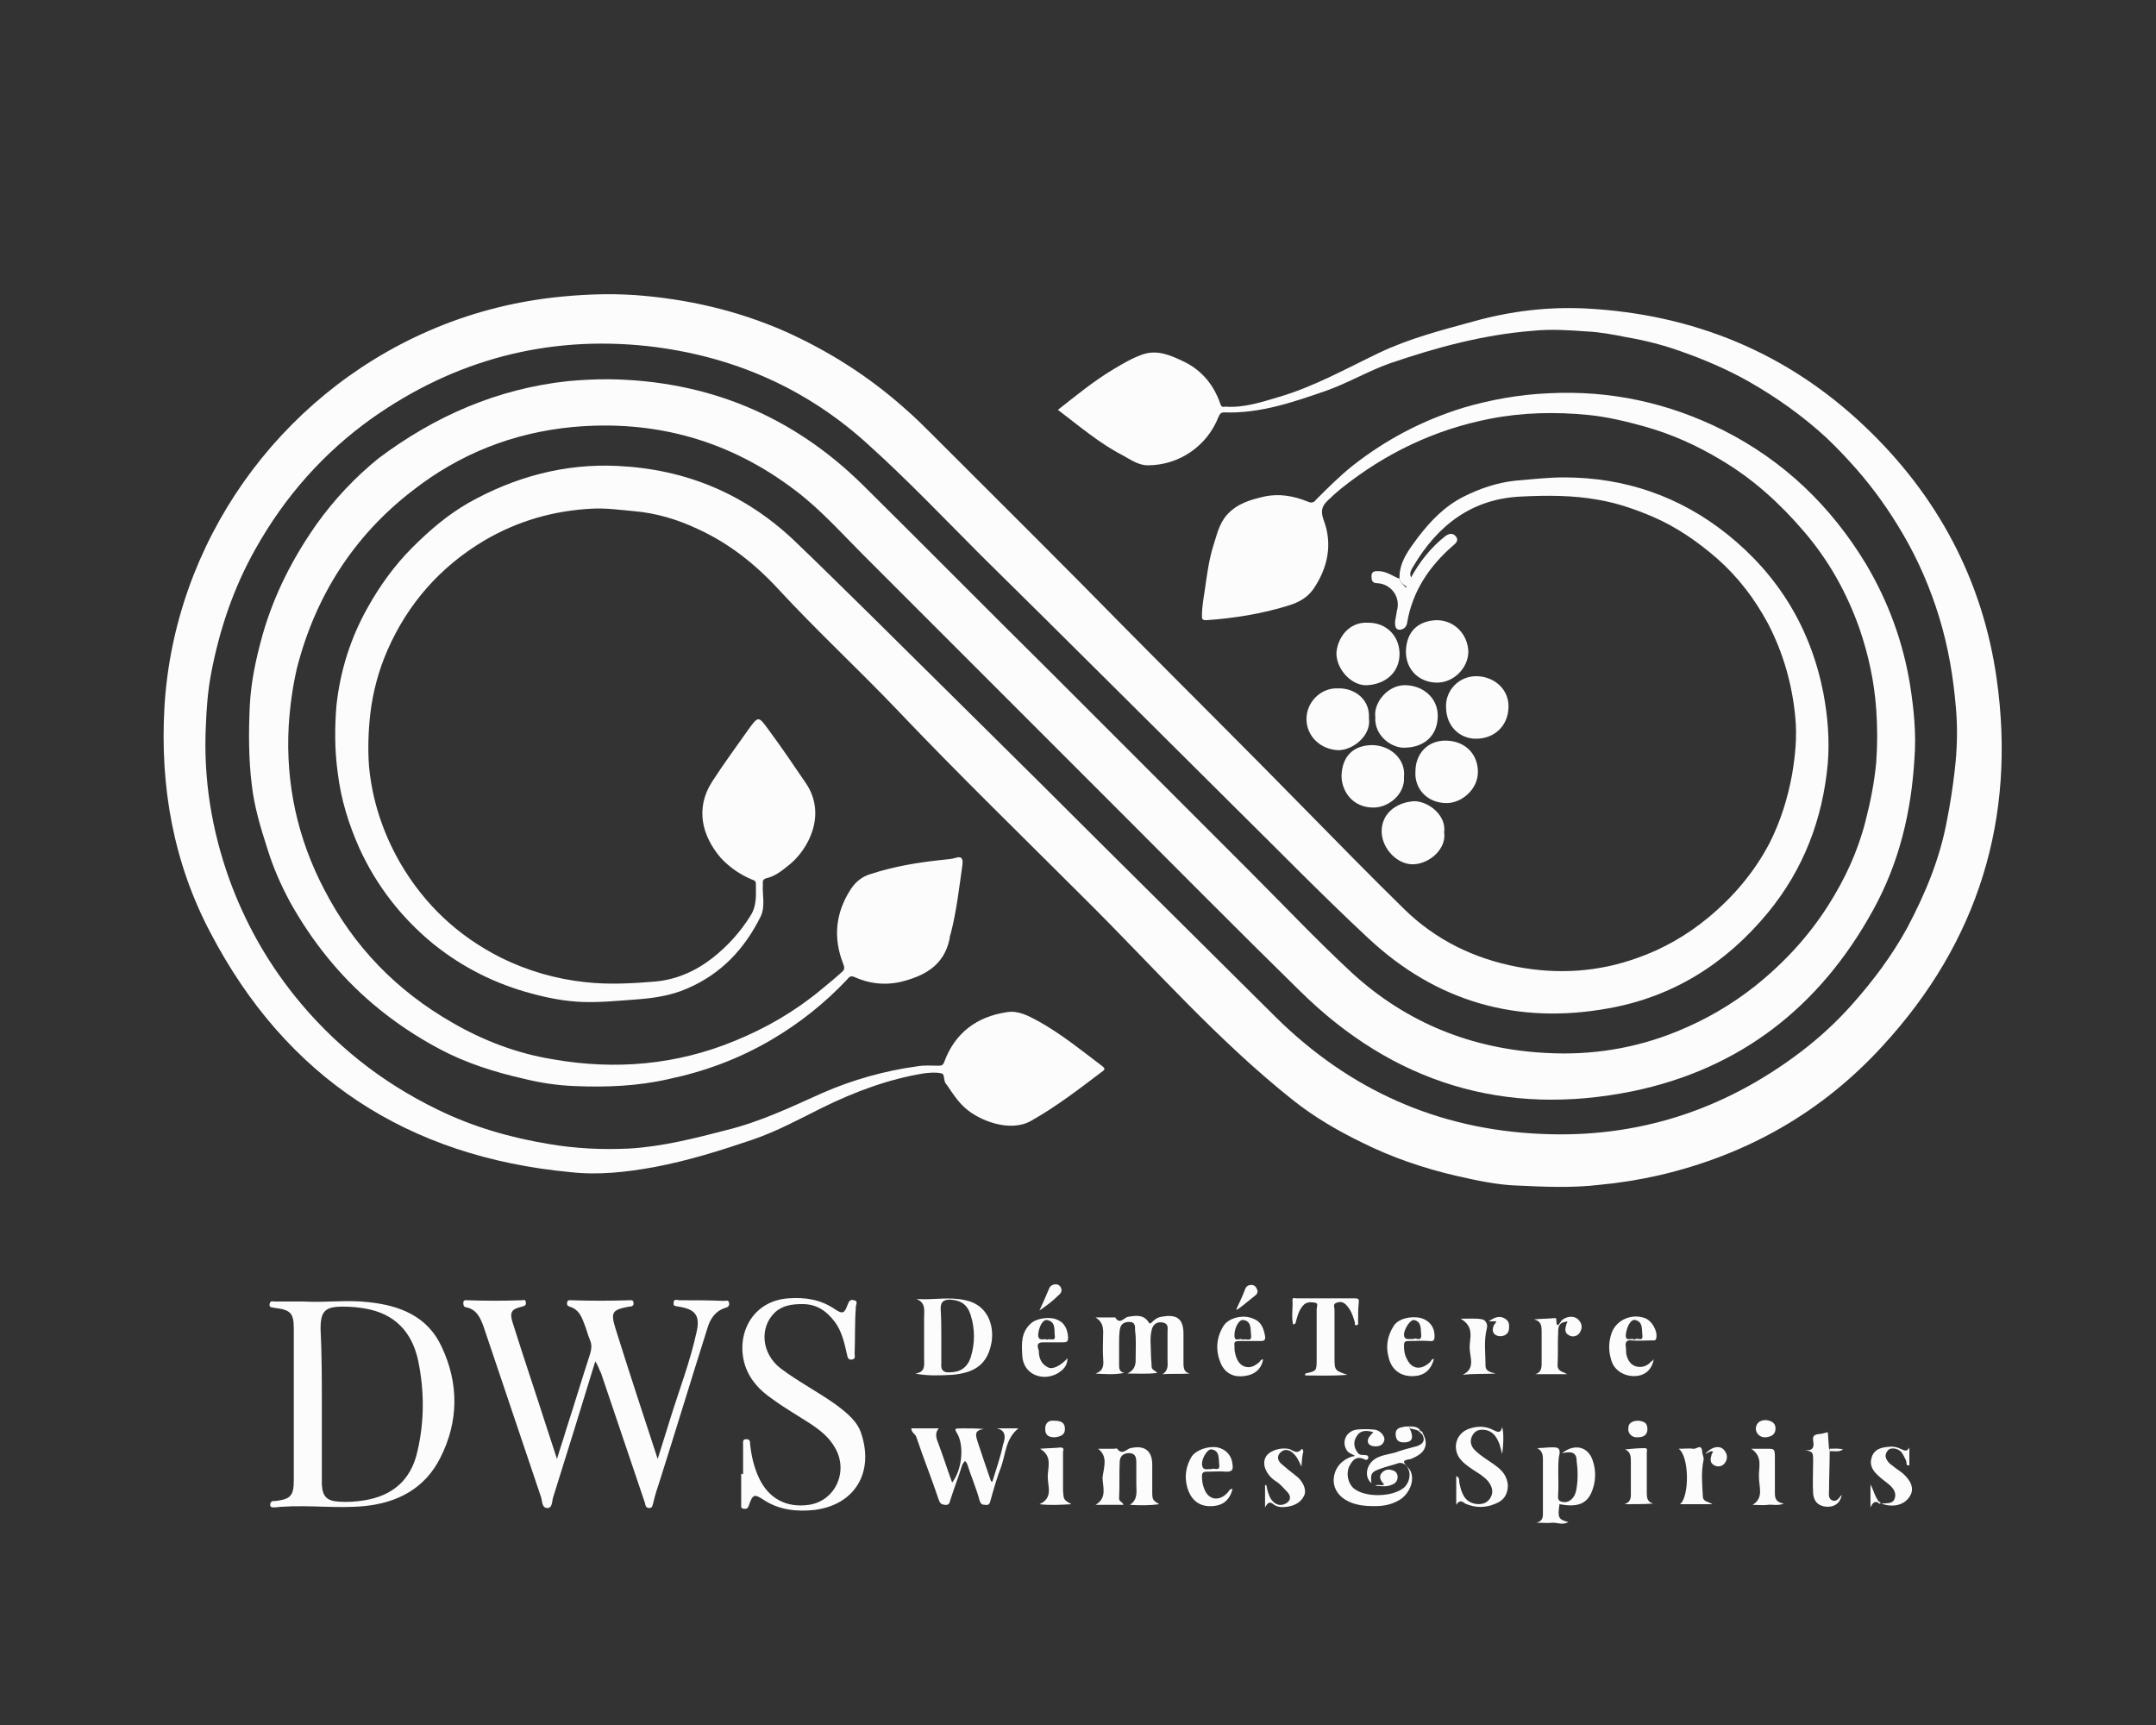 <?xml version="1.0" encoding="utf-8"?>
<!-- Generator: Adobe Illustrator 24.3.0, SVG Export Plug-In . SVG Version: 6.00 Build 0)  -->
<svg version="1.1" id="Layer_1" xmlns="http://www.w3.org/2000/svg" xmlns:xlink="http://www.w3.org/1999/xlink" x="0px" y="0px"
	 viewBox="0 0 338.3 270.7" style="enable-background:new 0 0 338.3 270.7;" xml:space="preserve">
<rect x="0" y="0" width="338.3" height="270.7" fill="#333333" stroke="none"/>
<style type="text/css">
	.st0{fill:#FCFCFC;}
</style>
<g>
	<path class="st0" d="M166,64.3c2.8-2.2,5.6-4.5,8.6-6.3c1.5-0.9,3-1.8,4.7-2.4c2.4-0.8,4.5,0.2,6.6,1.2c2.8,1.4,4.6,3.7,5.6,6.6
		c0.2,0.6,0.5,0.4,0.8,0.4c2.9,0.2,5.6-0.7,8.3-1.5c5.5-1.6,10.5-4.4,15.7-6.9c4.8-2.3,9.9-3.6,15-5c5.8-1.6,11.6-2.3,17.6-2
		c16.8,0.9,31.5,6.9,43.7,18.5c11.4,10.8,18.5,24.1,20.7,39.6c3.1,21.9-2.9,41.3-17.9,57.6c-9.5,10.4-21.3,17.1-35.1,20.3
		c-3.1,0.7-6.2,1.2-9.4,1.5c-4.3,0.5-8.6,0.3-12.9,0.1c-3.1-0.1-6.3-0.8-9.4-1.5c-5.2-1.2-10.2-2.9-15-5.3
		c-3.7-1.8-7.3-3.9-10.6-6.5c-12-9.5-22-21-32.8-31.7c-9.8-9.8-19.8-19.5-29.4-29.6c-6.1-6.4-12.7-12.5-18.7-19
		c-3.7-4-7.8-7.2-12.6-9.4c-3.2-1.5-6.5-2.5-10-2.8c-2.2-0.2-4.3-0.5-6.5-0.4c-6.1,0.3-11.7,1.9-17,5c-6.9,4.1-12,9.9-15.2,17.2
		c-1.4,3.2-2.3,6.6-2.7,10c-0.3,2.7-0.4,5.5-0.2,8.2c0.5,5.4,2.2,10.5,4.9,15.2c3.8,6.5,9,11.4,15.7,14.8c4.2,2.1,8.7,3.4,13.4,3.9
		c3.6,0.4,7.3,0.2,10.9-0.1c3.3-0.3,6.3-1.6,9-3.7c2.4-1.9,4.4-4.1,6-6.7c1-1.6,0.8-3.3,0.8-5c0-0.4-0.3-0.5-0.6-0.6
		c-1.9-0.8-3.5-1.9-4.9-3.4c-3-3.5-4-7.8-1.4-11.9c1.8-2.8,3.8-5.5,5.7-8.2c1.6-2.2,1.6-2.2,3.2,0c2,2.7,3.9,5.5,5.8,8.3
		c3.4,4.9,0.5,10.5-2.7,13c-1,0.8-2.1,1.7-3.5,2c-0.6,0.2-0.5,0.6-0.5,1c-0.1,1.6,0.4,3.3-0.3,4.9c-2.5,5.1-6.2,9.1-11.6,11.4
		c-2.5,1.1-5.2,1.5-7.9,1.7c-2.8,0.2-5.7,0.5-8.5,0.4c-2.7-0.1-5.3-0.6-7.9-1.3c-5.7-1.5-10.9-4.1-15.5-7.8c-5-4.1-8.9-9.1-11.6-15
		c-1.7-3.8-2.9-7.7-3.4-11.8c-0.5-3.6-0.5-7.2-0.2-10.7c0.6-5.4,2.2-10.5,4.9-15.3c1.9-3.4,4.2-6.6,7-9.4c2.7-2.7,5.5-5.1,8.8-7
		c7.3-4.1,15.1-6.2,23.4-5.8c10.6,0.5,19.8,4.3,27.5,11.5c4.1,3.9,8.1,7.9,12.2,11.9c12,11.9,24,23.7,35.9,35.6
		c9.3,9.2,18.5,18.4,27.8,27.6c11.5,11.3,25.3,17.5,41.5,18.2c15.1,0.7,28.7-3.7,40.8-12.9c2.9-2.2,5.6-4.7,8-7.4
		c3.3-3.7,6.3-7.7,8.7-12.1c2.8-5.3,5.1-10.8,6.2-16.8c0.5-2.5,0.9-5.1,1.2-7.7c0.4-3.3,0.5-6.7,0.2-10c-0.4-4.8-1.2-9.5-2.6-14.1
		c-1.4-4.6-3.3-9-5.7-13.1c-2.1-3.6-4.5-7-7.3-10.2c-1.5-1.7-3.1-3.4-4.8-5c-3.7-3.4-7.8-6.3-12.2-8.8c-3.4-1.9-6.9-3.4-10.6-4.7
		c-2.8-1-5.6-1.7-8.5-2.2c-2-0.4-4.1-0.8-6.2-0.9c-2.8-0.2-5.7-0.4-8.5-0.1c-7.7,0.6-15.1,2.6-22.4,5.1c-3.4,1.2-6.6,3.1-10,4.3
		c-5.2,1.8-10.4,3.6-16,3.4c-0.6,0-0.7,0.3-0.9,0.7c-1.8,4.6-6.2,7.6-11.1,7.6c-1.5,0-2.7-0.9-4-1.6C172.6,69.6,169.4,66.9,166,64.3
		z"/>
	<path class="st0" d="M95.5,59.5c15.5,0.2,28.8,5.7,39.8,16.5c10,9.9,19.9,19.9,29.9,29.8c10.3,10.3,20.6,20.6,30.9,30.9
		c5.3,5.3,10.5,10.8,16,15.9c8.6,7.9,18.9,12,30.5,12.6c7.1,0.4,14-0.7,20.6-3.4c4.4-1.8,8.4-4.1,12.2-7.1
		c4.5-3.6,8.4-7.8,11.5-12.7c2.6-4.1,4.6-8.4,5.8-13.1c0.8-3.1,1.4-6.1,1.7-9.3c0.2-2.8,0.2-5.5,0-8.3c-0.3-4.3-1.2-8.5-2.6-12.6
		c-2-5.7-4.9-10.9-8.9-15.5c-3.7-4.3-7.9-8.1-12.8-11c-3.8-2.3-7.8-4.1-12.1-5.3c-2.9-0.8-5.8-1.5-8.8-1.8
		c-5.1-0.5-10.3-0.4-15.4,0.6c-8.7,1.7-16.4,5.4-23.3,10.9c-0.6,0.5-1.2,1-1.7,1.5c-1,0.9-1.8,1.6-1.1,3.5c1.4,3.7,0.7,7.4-1.6,10.8
		c-1,1.4-2.3,2.1-3.9,2.6c-4.2,1.3-8.5,2-12.9,2.3c-0.7,0-0.7-0.2-0.7-0.7c0-1.5,0.3-3,0.5-4.4c0.3-2.1,0.6-4.3,1.2-6.3
		c0.6-1.8,0.9-3.6,2.2-5.1c1.6-1.8,3.7-2.4,5.9-2.9c2.3-0.5,4.6-0.1,6.8,0.8c0.7,0.3,1,0.1,1.4-0.4c1.8-1.8,3.6-3.6,5.6-5.2
		c5.2-4.1,10.9-7.1,17.3-9.1c4.4-1.3,8.9-2.1,13.5-2.3c9.7-0.5,18.8,1.5,27.4,5.8c9.5,4.8,16.9,11.9,22.4,21
		c3.5,5.9,5.8,12.2,6.9,18.9c0.6,3.8,1,7.7,0.7,11.6c-0.5,8.4-2.4,16.4-6.5,23.8c-8.3,15.1-20.8,24.9-37.7,28.4
		c-20.1,4.1-37.6-1.3-52.2-15.7c-9.9-9.7-19.7-19.6-29.5-29.4c-13-13-26.1-26.1-39.1-39.1c-3.4-3.4-6.6-7-10.4-9.9
		c-10.4-8-22.2-11.3-35.2-10.1c-9.3,0.9-17.7,4.2-25.1,10c-9.2,7.1-15.2,16.5-18.1,27.8c-0.7,3-1.1,6-1.3,9.1
		c-0.5,9.1,1.4,17.7,5.6,25.7c4.6,8.9,11.3,15.8,20,20.8c5,2.9,10.3,4.9,15.9,5.8c9.7,1.7,19.3,0.9,28.5-2.9c4.9-2,9.4-4.6,13.5-8
		c1.1-0.9,2.2-1.8,3.3-2.8c0.5-0.4,0.4-0.8,0.2-1.3c-1.6-4.1-1.2-8,1.2-11.7c0.8-1.2,1.8-2,3.2-2.4c3.7-1.2,7.4-1.8,11.2-2.2
		c0.7-0.1,1.4-0.1,2-0.3c1.2-0.4,1.2,0.4,1.1,1.2c-0.5,3.5-0.9,7.1-1.8,10.6c-0.1,0.3-0.2,0.6-0.2,0.9c-0.9,4.3-4.1,5.9-7.9,6.8
		c-2.4,0.5-4.8,0.2-7-0.8c-0.6-0.3-0.9,0-1.2,0.4c-3.5,3.7-7.4,6.8-11.8,9.4c-5.1,3-10.5,5-16.2,6.2c-4.8,1.1-9.7,1.3-14.6,1.1
		c-2.8-0.1-5.5-0.5-8.3-1.2c-4.4-1-8.8-2.4-12.8-4.5c-3.8-2-7.4-4.4-10.7-7.2c-5.3-4.5-9.6-9.9-13-16c-1.4-2.6-2.6-5.3-3.5-8.2
		c-1.1-3.4-2.1-6.7-2.5-10.2c-0.5-4.1-0.5-8.3-0.3-12.5c0.2-3.8,1-7.4,2-11c1.8-6.3,4.7-12,8.5-17.4c2.8-3.9,6-7.3,9.7-10.3
		C68.2,65.3,78,61,89.1,59.8C91.2,59.6,93.3,59.5,95.5,59.5z"/>
	<path class="st0" d="M219.6,90.8c-0.1-2.6,1.5-4.6,2.9-6.5c2-2.6,4.2-4.9,7.2-6.4c2.6-1.3,5.3-2.2,8.2-2.5c2.5-0.2,5-0.5,7.5-0.5
		c9.6,0,18.2,3,25.6,8.9c8,6.4,13.1,14.7,15.1,24.9c0.7,3.7,1,7.4,0.7,11.1c-0.8,8.7-3.8,16.6-9.4,23.4c-6.6,8-14.9,13.2-25,15
		c-14.3,2.6-27-1-37.7-11c-7.3-6.8-14.2-13.9-21.3-20.9c-13.1-13-26.2-26.1-39.4-39.1c-5.8-5.8-11.5-11.8-17.6-17.3
		c-9.8-9-21.5-14.1-34.8-15.6c-15.8-1.7-30.3,2.2-43.2,11.3C50.8,71,44.7,77.9,40.1,86.1c-3.5,6.2-5.7,12.8-7,19.7
		c-0.5,2.7-0.7,5.4-0.8,8.1c-0.4,8.3,0.9,16.3,3.7,24.1c2.4,6.6,5.8,12.7,10.2,18.2c6.1,7.6,13.6,13.6,22.5,17.9
		c5.5,2.7,11.4,4.4,17.5,5.4c4.1,0.7,8.3,0.9,12.5,0.7c5.2-0.3,10.3-1.6,15.3-2.9c5.3-1.3,10.1-3.6,15-5.8c4.8-2.1,9.8-3.5,14.9-4.2
		c1.1-0.2,2.2-0.1,3.4-0.1c0.5,0,0.7-0.1,0.9-0.7c1.7-4.5,5.1-7,9.8-7.7c1.8-0.3,3.4,0.6,4.9,1.4c3.6,2,6.8,4.6,10.1,7.1
		c0.2,0.2,0.5,0.4,0.1,0.7c-3.7,2.8-7.3,5.6-11.4,7.9c-3.3,1.8-8.1-0.1-10.3-2.1c-1.1-1-1.9-2.2-2.7-3.4c-0.1-0.1-0.2-0.3-0.3-0.4
		c-0.4-0.5-0.1-1.5-0.7-1.6c-0.9-0.2-1.8-0.1-2.7,0c-5.6,0.9-10.9,2.9-16,5.4c-3.6,1.8-7.1,3.7-10.9,5c-5,1.7-10.1,3.3-15.4,4.3
		c-4.4,0.8-8.8,1.3-13.2,0.8C64,181.5,44.9,169.1,33,146.3c-5.8-11-7.9-22.9-7.2-35.3c1.5-25.8,17.8-48.8,41.5-59.1
		c6.2-2.7,12.6-4.4,19.3-5.2c4.4-0.5,8.7-0.7,13.1-0.4c8.1,0.6,16,2.4,23.5,5.7c6.9,3.1,13.2,7.1,18.9,12.2c1.5,1.3,2.9,2.7,4.3,4.1
		c10.2,10.2,20.4,20.3,30.5,30.6c9.2,9.3,18.5,18.5,27.7,27.9c5.2,5.3,10.4,10.6,15.7,15.8c5,4.9,11,7.8,17.8,9.1
		c6.4,1.2,12.7,0.8,18.8-1.4c4-1.4,7.7-3.5,11.1-6.3c4-3.3,7.3-7.2,9.7-11.8c1.7-3.4,2.8-6.9,3.5-10.7c0.5-3,0.8-5.9,0.5-9
		c-0.5-5.2-1.9-10.1-4.3-14.7c-2.1-3.9-4.7-7.3-8-10.2c-3-2.6-6.3-4.9-10-6.5c-2.8-1.2-5.7-2.2-8.7-2.7c-3.9-0.7-7.9-0.7-11.9-0.5
		c-7.8,0.3-13.2,4.5-17,10.9c-0.3,0.5-0.8,1.2-0.3,1.9c-0.2,0.4-0.4,0.9-0.7,1.4C220.2,91.7,219.7,91.4,219.6,90.8z"/>
	<path class="st0" d="M93.4,213.6c-2.2,7.2-4.4,14.3-6.6,21.3c-0.2,0.6-0.1,1.7-0.9,1.7c-0.9,0-0.8-1.1-1-1.7c-3-8.9-6-17.8-9-26.7
		c-0.5-1.4-1.1-2.8-2.8-3.1c-0.4-0.1-0.4-0.4-0.4-0.8c0.1-0.4,0.4-0.3,0.7-0.3c2.8,0.1,5.6,0.1,8.4,0c0.3,0,0.7-0.2,0.7,0.3
		c0.1,0.4-0.1,0.6-0.6,0.7c-1.7,0.4-2,0.9-1.4,2.7c1.7,5.4,3.5,10.7,5.2,16c0.5,1.6,1.1,3.3,1.7,5.2c0.5-1.7,1-3.1,1.4-4.5
		c1.3-4,2.5-8,3.8-12c0.2-0.7,0.3-1.4,0-2.1c-0.4-0.9-0.6-1.9-1-2.8c-0.4-1.1-0.9-2.1-2.2-2.5c-0.4-0.1-0.5-0.4-0.4-0.7
		c0.1-0.4,0.4-0.3,0.7-0.3c3,0.1,6,0.1,9,0c0.3,0,0.7-0.1,0.7,0.4c0.1,0.5-0.3,0.6-0.7,0.6c-2.7,0.5-2.9,0.9-2.1,3.5
		c2.1,6.7,4.3,13.4,6.6,20.4c0.7-2.3,1.4-4.4,2-6.4c1.4-4.5,3.1-8.9,4.1-13.5c0.6-2.6-0.2-3.6-2.8-4c-0.4-0.1-0.9,0-0.8-0.6
		c0-0.7,0.6-0.4,0.9-0.4c2.3,0,4.6,0,7,0.1c0.3,0,0.7-0.2,0.8,0.3c0.1,0.5-0.2,0.7-0.6,0.8c-1.6,0.5-2.4,1.8-2.8,3.2
		c-2.5,7.9-4.9,15.8-7.4,23.7c-0.4,1.2-0.8,2.4-1.1,3.7c-0.1,0.3-0.1,0.8-0.6,0.8c-0.6,0-0.6-0.4-0.7-0.8
		c-2.3-6.8-4.6-13.6-6.9-20.4C94,214.9,93.9,214.3,93.4,213.6z"/>
	<path class="st0" d="M47.7,204.2c3.3,0.2,6.7-0.3,10.1,0.1c4.9,0.5,9.3,2.2,11.5,7C72,217,72,223,69.1,228.7
		c-2.4,4.8-6.7,7.1-12,7.6c-4.3,0.4-8.5-0.2-12.8,0.1c-0.4,0-0.9,0.1-1.3,0.1c-0.3,0-0.6,0-0.6-0.4c0-0.3,0.1-0.5,0.4-0.6
		c0.1,0,0.2,0,0.4,0c2.4-0.3,2.9-0.8,2.9-3.3c0-7.9,0-15.8,0-23.7c0-2.5-0.5-3-3-3.3c-0.4-0.1-0.9,0-0.8-0.6
		c0.1-0.6,0.5-0.4,0.8-0.4C44.7,204.2,46.2,204.2,47.7,204.2z M50.5,220.3c0,3.7,0,7.4,0,11c0,0.5,0,1,0,1.6
		c0.1,1.9,0.8,2.6,2.7,2.7c1.3,0.1,2.6,0,3.9-0.2c4.5-0.7,7.4-3.2,8.4-7.7c1.1-4.7,1.1-9.5,0.1-14.3c-1-4.5-3.7-7.3-8.3-8.1
		c-1.1-0.2-2.3-0.3-3.5-0.3c-2.8,0-3.5,0.7-3.5,3.5C50.5,212.5,50.5,216.4,50.5,220.3z"/>
	<path class="st0" d="M116.6,231.3c0-1.6,0-3.1,0-4.7c0-0.4-0.1-0.8,0.5-0.8c0.6,0,0.6,0.4,0.6,0.8c0.2,1.8,0.6,3.6,1.4,5.3
		c1.5,3.2,4.3,4.7,7.8,4.2c4.2-0.6,6.3-5.3,4.1-9c-0.9-1.6-2.3-2.7-3.8-3.7c-2-1.3-4.1-2.5-6-3.9c-1.9-1.3-3.5-2.9-4.3-5.3
		c-1.5-4.8,1.1-10.1,6.8-10.5c2.7-0.2,5.1,0.2,7.3,1.7c1.2,0.8,1.5,0.7,2-0.7c0.2-0.5,0.4-0.9,1-0.7c0.7,0.1,0.3,0.7,0.3,1
		c-0.2,2.5-0.1,4.9-0.2,7.4c0,0.3,0.2,0.8-0.4,0.9c-0.6,0.1-0.7-0.3-0.8-0.8c-0.4-1.8-0.8-3.6-1.9-5.1c-1.3-1.7-2.8-2.8-5.1-2.8
		c-1.6,0-3.1,0.2-4.3,1.3c-2.5,2.4-2.1,6.5,0.9,8.8c2.8,2.1,5.9,3.7,8.7,5.7c1.7,1.3,3.4,2.6,4,4.7c1.9,6-1.1,11-7.4,11.8
		c-2.8,0.3-5.6,0-8-1.6c-1.5-1-1.7-0.8-2.3,0.9c-0.1,0.4-0.4,0.6-0.8,0.5c-0.5,0-0.4-0.4-0.4-0.7c0-1.6,0-3.2,0-4.8
		C116.5,231.3,116.6,231.3,116.6,231.3z"/>
	<path class="st0" d="M156.4,224.1c1.1,0,2.1,0,3.4,0c-2,1.6-2,4-2.7,6c-0.7,1.8-1.2,3.6-1.7,5.4c-0.1,0.5-0.4,0.7-0.8,0.6
		c-0.5,0-0.7-0.1-0.9-0.7c-0.5-1.9-1.3-3.7-1.9-5.6c-0.1-0.3-0.2-0.4-0.4-0.6c-0.1,0.2-0.3,0.4-0.4,0.6c-0.6,1.9-1.3,3.7-1.9,5.6
		c-0.1,0.4-0.2,0.8-0.9,0.7c-0.5-0.1-0.7-0.2-0.9-0.8c-1.1-3.3-2.4-6.5-3.5-9.8c-0.2-0.6-0.8-0.7-0.8-1.4c1.4,0,2.8,0,4.3,0
		c-0.5,0.6-0.5,1.2-0.2,2c0.8,2.1,1.5,4.3,2.3,6.5c1.5-1.9,1.9-5.5,0.9-7.5c-0.6-1-0.6-1,0.7-1c1.1,0,2.2,0,3.4,0.1
		c-1.6,0.2-1.3,1-1,2c0.7,2.1,1.4,4.2,2.1,6.2c0,0,0.1,0,0.2,0.1c0.6-2,1.3-3.9,1.7-5.9C157.7,225.8,158,224.4,156.4,224.1z"/>
	<path class="st0" d="M215.8,112.5c-0.3-2.3,2-5,4.6-5c2.9,0,5.2,2,5.2,4.8c0,3.1-2.1,4.9-5,5C218.5,117.5,215.6,115.5,215.8,112.5z
		"/>
	<path class="st0" d="M220.6,102.2c0.1-3.5,2.3-4.8,4.8-4.9c2.9,0,4.9,2.3,5,4.9c0,2.6-2.3,4.9-4.9,4.9
		C222.8,107.1,220.6,105.2,220.6,102.2z"/>
	<path class="st0" d="M226.9,110.9c-0.1-2.5,2-5,5.1-4.8c2.7,0.2,4.8,2.2,4.7,4.9c-0.1,3-2.3,4.9-5.1,4.9
		C229,115.9,226.9,113.9,226.9,110.9z"/>
	<path class="st0" d="M222.1,121c0-2.6,1.8-4.9,4.9-4.8c3,0.1,4.9,2.2,4.9,4.9c0,2.8-2.6,4.9-4.9,4.9
		C223.9,126,221.9,123.7,222.1,121z"/>
	<path class="st0" d="M226.6,130.6c0.4,2.5-2.2,4.9-4.8,5c-2.5,0.1-4.9-2.4-5-5c-0.1-2.8,2.1-4.7,5.1-4.9
		C224.1,125.7,227,127.9,226.6,130.6z"/>
	<path class="st0" d="M214.7,97.7c2.8,0,4.8,2,4.9,4.7c0.1,2.9-2,4.9-5,5.1c-2.4,0.2-4.9-2.4-4.9-5
		C209.8,100.3,211.5,97.5,214.7,97.7z"/>
	<path class="st0" d="M214.8,112.7c0.4,2.7-2.5,5-4.8,5c-2.8-0.1-5-2.2-5-4.9c0-2.6,2.2-4.9,4.9-4.8
		C212.5,107.9,215,109.7,214.8,112.7z"/>
	<path class="st0" d="M220.3,121.9c0.2,2.6-2.3,4.8-4.8,4.8c-3.3,0-5-2.6-5-5c0.1-2.9,1.7-4.8,4.9-4.8
		C218.3,117,220.6,119.2,220.3,121.9z"/>
	<path class="st0" d="M186.7,215.5c-1.4,0.1-2.8,0-4.3,0.1c1-0.6,0.8-1.5,0.8-2.4c0-1.4,0-2.8,0-4.2c0-0.6,0.2-1.3-0.7-1.5
		c-1-0.2-1.6,0.3-1.8,1.2c-0.3,1.3-0.1,2.5-0.1,3.8c0,0.6,0.1,1.3,0.1,1.9c0,0.5,0.5,0.6,0.9,1c-1.5,0.2-2.9,0.1-4.7,0.1
		c1.4-0.7,1.3-1.7,1.3-2.6c0-1.4,0.1-2.8-0.1-4.2c0-0.5,0.1-1.3-0.9-1.3c-1,0-1.4,0.5-1.5,1.3c-0.1,0.7-0.1,1.4-0.1,2
		c0,1.1,0,2.2,0,3.4c0,0.6,0,1.1,0.8,1.3c-1.5,0.3-3,0.2-4.5,0.1c1.2-0.4,1.3-1.2,1.2-2.3c-0.1-1.4,0-2.8,0-4.2
		c0-0.9-0.2-1.7-1.2-2.3c1,0,2,0,3,0c0,0,0.1,0,0.1,0c0.7,1.2,1.4,0,2-0.1c1.2-0.2,2.4-0.4,3.2,0.8c0.3,0.5,0.4,0.1,0.6,0
		c0.4-0.4,0.8-0.7,1.4-0.8c2.1-0.4,3.5,0,3.5,2.6c0,1.5,0,3,0,4.6C185.7,214.7,185.8,215.3,186.7,215.5z"/>
	<path class="st0" d="M223.2,224.8c0.9,1.5,0.6,2.8-0.8,3.6c-0.3,0.2-0.6,0.3-1,0.5c-0.8,0.2-1.7,0.1-0.5,1.3c1.3,1.3,0.6,3.8-1.1,5
		c-1.2,0.8-2.6,1.1-4,1.1c-1.6,0-3.2-0.1-4.7-1c-1.3-0.8-2-2.1-1.8-3.5c0.2-1.6,1.3-2.8,2.9-3.3c0.1,0,0.2,0,0.2,0
		c0.1,0,0.1-0.1,0.2-0.1c-0.5-0.3-1-0.4-1.3-0.9c-0.8-1.3-0.1-2.9,1.5-3.2c0.9-0.1,1.9-0.1,2.9,0c0.9,0.1,1.7,1.1,1.5,1.7
		c-0.2,0.8-0.9,1-1.7,0.9c-0.8-0.1-1.1-0.7-0.7-1.4c0.2-0.3,0.4-0.5,0.7-0.8c-1.3-0.4-2.1-0.2-2.6,0.6c-0.6,0.9-0.5,1.8,0.2,2.7
		c0.4,0.4,0.7,0.2,1.1,0.3c0.2,0,0.5,0,0.5,0.4c0,0.3-0.3,0.4-0.5,0.3c-1.4-0.7-2,0.1-2.5,1.1c-0.5,1.1-0.2,2.6,0.7,3.4
		c1.8,1.5,6.1,1.4,7.9-0.1c1-0.9,1.2-2.6,0.3-3.5c-0.3-0.3-0.8-0.5-1.3-0.3c-0.9,0.3-1.8,0.5-2.6,0.8c-1.5,0.5-1.7,0.8-1.5,2.3
		c-1.1-0.9-0.9-2.7,0.4-3.7c1-0.7,2.2-0.8,3.3-1.1c1.1-0.4,2.2-0.7,3.4-1c0.9-0.3,1.4-0.8,0.9-1.8
		C223.1,224.9,223.2,224.9,223.2,224.8z"/>
	<path class="st0" d="M143.6,215.5c1.7-0.2,1.4-1.4,1.4-2.5c0-2.1,0-4.2,0-6.3c0-1.1,0.3-2.3-1.2-2.9c2.6,0.2,5.1-0.4,7.7,0.2
		c3.4,0.7,4.5,3.8,4.1,6.5c-0.6,3.6-2.7,4.9-6.2,5.2C147.5,215.8,145.6,215.9,143.6,215.5z M147.7,209.6c0,1.4,0,2.9,0,4.3
		c0,0,0,0.1,0,0.1c-0.1,1,0.4,1.4,1.4,1.3c1.6,0,2.7-0.8,3.2-2.3c0.7-2.2,0.7-4.5,0-6.7c-0.5-1.6-1.5-2.3-3.2-2.4
		c-1,0-1.5,0.3-1.5,1.4C147.7,206.8,147.7,208.2,147.7,209.6z"/>
	<path class="st0" d="M245.1,228c2-1.6,4.1-1,4.8,1.1c0.6,1.7,0.5,3.5-0.2,5.1c-0.8,1.8-2.3,2.3-5,1.8c-0.3,2.1-0.2,2.4,1.4,2.8
		c-0.9,0.5-1.7,0.1-2.4,0.1c-0.8,0.1-1.6,0-2.6,0c1.1-0.3,1-1,1-1.8c0-2.6,0-5.1,0-7.7c0-0.8,0.1-1.7-0.9-2.2c1,0,2-0.2,2.9-0.1
		c0.9,0.1,0.6,1.1,0.5,1.5c-0.2,1.9,0,3.8-0.1,5.7c0,0.5-0.2,1.1,0.5,1.3c0.7,0.2,1.3,0,1.8-0.6c0.4-0.5,0.5-1,0.6-1.6
		c0.2-1.3,0.2-2.7,0-4.1C247.4,228,246.8,227.6,245.1,228z"/>
	<path class="st0" d="M228.5,236.1c0-1.5,0-3,0-4.5c0.6,0.2,0.4,0.7,0.5,1.1c0.3,1.4,0.7,2.8,2.3,3.2c0.9,0.2,1.9,0.1,2.5-0.8
		c0.6-0.9,0.4-1.8-0.3-2.7c-0.6-0.7-1.4-1.2-2.2-1.7c-0.9-0.6-1.8-1.2-2.4-2.1c-1-1.7-0.3-3.7,1.5-4.4c1.4-0.5,2.7-0.5,4,0.2
		c0.6,0.3,1.1,0.5,1.3-0.5c0.3,0.8,0.2,3,0,4.2c-0.2-0.7-0.3-1.1-0.4-1.5c-0.4-1-0.9-1.9-2-2.2c-0.9-0.2-1.7-0.1-2.2,0.7
		c-0.5,0.8-0.4,1.7,0.3,2.4c1.1,1.1,2.5,1.8,3.6,2.7c0.9,0.7,1.5,1.6,1.6,2.8c0,1.4-0.6,2.4-1.9,2.9c-1.6,0.7-3.2,0.7-4.8,0
		C229.4,235.5,229,235.3,228.5,236.1z"/>
	<path class="st0" d="M172.3,227.3c0.8,0,1.7,0,2.5,0c0.2,0,0.4-0.1,0.5,0c0.8,1.1,1.5,0,2.1-0.1c2.2-0.5,3.4,0.4,3.4,2.6
		c0,1.4,0,2.9,0,4.3c0,1.2,0.1,1.3,1.1,1.9c-1.5,0.2-2.9,0.2-4.6,0.1c1.3-0.9,1-2.1,1-3.2c0-1.2,0-2.3,0-3.5c0-0.6-0.1-1.3-0.9-1.4
		c-0.9-0.1-1.6,0.3-1.7,1.2c-0.1,1.9,0,3.9-0.1,5.9c0,0.5,0.5,0.5,0.7,1c-1.4,0-2.8,0-4.4,0c1.9-1.1,1.1-2.9,1.1-4.3
		C173.2,230.2,173.9,228.5,172.3,227.3z"/>
	<path class="st0" d="M202.9,207.8c-0.3-1.3,0-2.6-0.1-3.8c0-0.5,0.3-0.3,0.6-0.3c3.1,0,6.2,0,9.2,0c0.5,0,0.7,0.1,0.6,0.7
		c-0.1,1-0.1,2-0.1,3c0,0.2,0.1,0.4-0.2,0.5c-0.4,0.1-0.3-0.2-0.3-0.4c-0.3-1-0.6-2-1.4-2.8c-0.5-0.5-1-0.5-1.5-0.3
		c-0.6,0.2-0.3,0.7-0.3,1.1c0,2.5,0,5,0,7.4c0,2.1,0,2.1,2,2.8c-2.4,0.2-4.5,0.1-6.6,0.1c0-0.1,0-0.3,0-0.3c1.8-0.4,1.8-0.4,1.8-2.3
		c0-2.6,0-5.2,0-7.8c0-0.4,0.3-0.9-0.2-1c-0.5-0.1-1.1-0.2-1.7,0.2c-0.9,0.8-1.1,1.9-1.4,2.9C203.3,207.6,203.3,207.7,202.9,207.8z"
		/>
	<path class="st0" d="M219.6,90.8c0.1,0.6,0.6,0.9,1,1.4c0.3-0.5,0.5-0.9,0.7-1.4c1.4-2.6,3.2-4.9,5.5-6.7c0.6-0.4,1.1-0.5,1.6,0
		c0.5,0.6,0.2,1-0.4,1.5c-3.7,3.2-6.4,7.2-7.2,12.1c-0.1,0.7-0.6,1.1-1.2,1.1c-0.7,0-0.7-0.7-0.7-1.3c0.1-0.6,0.2-1.2,0.3-1.7
		c0.6-2.1-0.9-4.2-3.1-4.3c-0.8,0-0.9-0.5-0.9-1.1c0-0.7,0.4-0.8,1-0.8C217.6,89.6,218.5,90.4,219.6,90.8z"/>
	<path class="st0" d="M259.5,213.2c-0.3,1.8-1.5,2.7-3.1,2.7c-1.7,0-3.2-1-3.6-2.6c-0.4-1.3-0.4-2.6,0-3.9c0.6-2.2,3.1-3.4,5.3-2.6
		c1.1,0.4,2,2,1.8,3.1c-0.1,0.5-0.4,0.4-0.7,0.4c-1.1,0-2.2,0.1-3.2,0c-0.8-0.1-1,0.3-0.9,1c0.1,0.4,0,0.8,0.1,1.2
		c0.2,0.9,0.7,1.7,1.6,1.9c0.9,0.2,1.7-0.1,2.3-0.8C259.3,213.5,259.4,213.4,259.5,213.2z M256.5,210.2c0.3-0.5,1.4,0.5,1.2-0.8
		c-0.1-0.9,0.1-2-1.1-2.3c-0.7-0.2-1.4,1.1-1.5,2.4C255.1,210.6,256,209.8,256.5,210.2z"/>
	<path class="st0" d="M198.2,213.3c-0.3,1.5-1.3,2.4-3,2.6c-1.6,0.2-2.9-0.4-3.6-1.9c-0.9-2-0.8-4.1,0.4-6c0.7-1.1,2.6-1.7,4.1-1.3
		c1.5,0.4,2.1,1.2,2.4,2.9c0.1,0.6-0.1,0.8-0.7,0.8c-1.1,0-2.2,0-3.4,0c-0.6,0-0.8,0.2-0.7,0.7c0,0.4,0,0.8,0.1,1.2
		c0.2,0.9,0.6,1.8,1.5,2.1c0.9,0.3,1.6-0.1,2.3-0.7C197.7,213.6,197.9,213.2,198.2,213.3z M195,210.2c0.4-0.3,1.5,0.5,1.3-0.8
		c-0.1-0.9,0.1-2.1-1.2-2.3c-0.7-0.1-1.4,1.2-1.4,2.4C193.7,210.7,194.6,209.8,195,210.2z"/>
	<path class="st0" d="M225,213.2c-0.5,1.9-1.7,2.8-3.7,2.7c-1.8-0.1-3-1.2-3.4-2.9c-0.5-1.8-0.2-3.4,0.8-5c0.7-1.1,2.7-1.6,4.3-1.2
		c1.3,0.4,2.1,1.4,2.1,2.8c0,0.6-0.1,0.9-0.8,0.8c-1.1-0.1-2.2,0-3.3,0c-0.5,0-0.7,0.1-0.7,0.7c0,0.8,0.1,1.5,0.5,2.2
		c0.8,1.6,2.3,1.7,3.7,0.3C224.6,213.4,224.7,213.2,225,213.2z M221.8,210.1c0.2-0.4,1.3,0.6,1.2-0.7c-0.1-0.9,0.1-2-1.1-2.3
		c-0.6-0.1-1.5,1.3-1.6,2.2C220.3,210.4,221.1,210,221.8,210.1z"/>
	<path class="st0" d="M193.4,233.6c-0.5,2-1.8,2.8-3.8,2.7c-1.7-0.1-2.8-1.2-3.3-2.9c-0.5-1.8-0.2-3.4,0.7-4.9
		c0.7-1,2.6-1.7,4.1-1.4c1.3,0.3,2.2,1.3,2.3,2.7c0.1,0.7,0,1.1-0.9,1.1c-1.1-0.1-2.2,0-3.2,0c-0.5,0-0.7,0.2-0.7,0.7
		c0,0.7,0.1,1.4,0.4,2.1c0.7,1.7,2.4,1.9,3.7,0.4C192.9,233.8,193,233.6,193.4,233.6z M190.1,230.5c0.4-0.3,1.4,0.5,1.2-0.8
		c-0.1-0.9,0.1-2.1-1.2-2.3c-0.6-0.1-1.5,1.3-1.5,2.3C188.7,230.9,189.5,230.4,190.1,230.5z"/>
	<path class="st0" d="M167.5,213.1c0,1.3-0.8,1.9-1.6,2.4c-2.4,1.3-5.4,0.1-5.5-2.9c-0.1-1.8-0.2-3.6,1.4-5c0.9-0.8,3-1.1,4.2-0.5
		c1.1,0.5,1.5,1.5,1.6,2.7c0,0.7-0.2,0.8-0.8,0.8c-1,0-2.1,0-3.1,0c-0.8,0-1,0.3-0.8,1c0,0.1,0.1,0.2,0.1,0.3c0,1.2,0.4,2.2,1.6,2.7
		C165.3,214.8,166.4,214.3,167.5,213.1z M164.3,210.2c0.4-0.3,1.4,0.4,1.2-0.7c-0.1-0.9,0.2-2.1-1.2-2.4c-0.7-0.1-1.3,1.1-1.4,2.3
		C162.9,210.6,163.9,209.9,164.3,210.2z"/>
	<path class="st0" d="M204.2,230.1c-0.4-0.9-0.7-1.6-1.4-2.2c-0.6-0.5-1.3-0.6-1.9,0c-0.6,0.6-0.4,1.3,0.2,1.8
		c0.7,0.6,1.4,1.2,2.2,1.8c1.1,0.8,1.7,2.1,1.4,3c-0.5,1.2-1.5,1.7-2.7,1.9c-0.8,0.1-1.6,0.1-2.2-0.4c-0.6-0.5-0.9-0.2-1.3,0.5
		c0-1.3,0-2.4,0-3.5c0.1,0,0.2,0,0.2,0c0.1,0.5,0.2,1,0.4,1.5c0.4,1.2,1.4,1.9,2.4,1.5c0.9-0.3,1.2-1.1,0.6-1.8
		c-0.6-0.6-1.1-1.3-1.9-1.8c-1.3-0.8-2.5-2.7-1.4-4.1c0.6-0.7,2-1.2,3.3-1c0.7,0.1,1.3,1,2.1,0.1c0.2-0.2,0.3,0.2,0.3,0.4
		C204.3,228.4,204.3,229.3,204.2,230.1z"/>
	<path class="st0" d="M245.6,207.4c-0.8,0.1-1.1,0.6-1.1,1.4c-0.1,1.8,0,3.6-0.1,5.4c0,1,0.9,1,1.5,1.4c-1.7,0-3.3,0-5,0
		c1.1-0.3,1-1.3,1-2.1c0-1.5,0-3,0-4.5c0-0.9,0-1.7-1.2-2c1.1-0.1,2.2-0.1,3.2-0.2c0.2,0,0.3,0,0.3,0.2c0,1.8,0.6,0.4,0.9,0.1
		c0.9-0.7,2.1-0.7,2.7,0.1c0.5,0.6,0.5,1.3,0,2c-0.4,0.5-1.1,0.6-1.6,0.3c-0.8-0.4-0.6-1.1-0.4-1.8c0-0.1,0.2-0.2,0.1-0.3
		C246,207.3,245.8,207.3,245.6,207.4z"/>
	<path class="st0" d="M295.2,235.9c0.9-0.1,1.8,0.1,2.1-0.8c0.3-0.9-0.2-1.6-0.9-2.2c-0.6-0.5-1.2-0.9-1.7-1.4
		c-0.9-0.8-1.4-1.7-1-2.9c0.4-1.2,1.4-1.5,2.6-1.6c0.6-0.1,1.3,0,1.9,0.3c0.5,0.2,1,0.6,1.4-0.2c0,0.9,0,1.9,0,2.8
		c-0.6,0.1-0.4-0.4-0.5-0.7c-0.2-0.4-0.4-0.9-0.7-1.3c-0.5-0.7-1.8-0.9-2.2-0.3c-0.6,0.7-0.3,1.4,0.3,2c0.6,0.5,1.3,1,2,1.5
		c1.4,1.2,1.9,2.5,1.2,3.6C298.9,236.1,297.1,236.6,295.2,235.9z"/>
	<path class="st0" d="M287.1,227.7c0,2-0.1,4-0.1,6c0,0.6-0.2,1.4,0.5,1.7c0.8,0.3,1.1-0.5,1.5-0.9c-0.2,1.2-1,1.9-2.2,1.9
		c-1.3,0-2.2-0.7-2.3-2.1c-0.1-1.7,0-3.3,0-5c0-1.5,0-1.5-1.3-1.8c1.3,0.2,1.5-0.5,1.3-1.5c-0.1-0.7,0.2-0.9,0.8-1
		c0.5,0,1-0.2,1.5-0.3c0.1,0.9,0.1,1.8,0.2,2.6C287.1,227.4,287.1,227.5,287.1,227.7z"/>
	<path class="st0" d="M254.9,236c0.9-0.3,1-0.9,1-1.6c0-1.7,0-3.4,0-5.1c0-0.7,0-1.5-0.9-1.9c1-0.1,2.1-0.2,3.1-0.2
		c0.5,0,0.3,0.5,0.3,0.7c0,2.1,0,4.1,0,6.2c0,0.8,0,1.5,1,1.8C257.9,236,256.4,236,254.9,236z"/>
	<path class="st0" d="M234.7,215.5c-1.8,0.1-3.5,0-5.2,0.2c2.1-1,1.1-2.8,1.1-4.3c0-1.5,0.8-3.2-1.4-4.5c1.4,0,2.4-0.1,3.4,0.1
		c0.5,0.1,0.9,0.8,0.7,1.4c-0.5,2-0.2,4-0.2,5.9C233.1,215.2,234,215.3,234.7,215.5z"/>
	<path class="st0" d="M263.4,227.3c1,0,1.7-0.1,2.3,0c0.5,0.1,1.3-0.9,1.4,0.5c0,0.4,0.3,0.8,0.2,1.3c-0.4,1.9-0.2,3.8-0.1,5.7
		c0,0.8,0.9,0.8,1.5,1.2c-1.7,0-3.3,0-5.1,0C265.1,234.9,265.1,228.5,263.4,227.3z"/>
	<path class="st0" d="M168.1,236c-1.8,0.1-3.3,0.2-5,0c2.2-1,1.3-2.8,1.3-4.3c0-1.5,0.8-3.2-1.2-4.4c1.2-0.1,2.2-0.1,3.2-0.2
		c0.7,0,0.4,0.5,0.4,0.7c0,2,0,4.1,0,6.1C166.9,235.3,166.9,235.3,168.1,236z"/>
	<path class="st0" d="M274.8,227.3c0.9,0,1.5,0,2.1,0c1.6,0,1.6-0.1,1.6,1.6c0,1.8,0,3.5,0,5.3c0,0.8,0.1,1.5,1.4,1.7
		c-1,0.4-1.8,0.1-2.5,0.2c-0.7,0.1-1.5,0-2.4,0c1.8-1.1,1-2.8,1-4.3C275.9,230.3,276.7,228.6,274.8,227.3z"/>
	<path class="st0" d="M268.2,227.8c-0.2,0.1-0.3,0.2-0.6,0.3c1-1.2,2.4-1.4,3-0.5c0.5,0.6,0.5,1.4,0,2c-0.4,0.5-1.1,0.6-1.6,0.3
		c-0.8-0.4-0.6-1.1-0.4-1.8c0.1-0.1,0.2-0.3,0.2-0.3C268.6,227.6,268.4,227.7,268.2,227.8z"/>
	<path class="st0" d="M257.1,222.9c0.8,0.1,1.4,0.3,1.4,1.3c0,1-0.7,1.3-1.5,1.3c-0.9,0.1-1.6-0.6-1.5-1.4
		C255.5,223.2,256.2,222.9,257.1,222.9z"/>
	<path class="st0" d="M165.4,222.9c1.1,0,1.7,0.3,1.7,1.3c0,1-0.8,1.2-1.6,1.3c-0.8,0-1.5-0.2-1.5-1.3
		C164,223.2,164.6,222.8,165.4,222.9z"/>
	<path class="st0" d="M278.6,224.1c0,1-0.7,1.3-1.5,1.4c-0.9,0.1-1.6-0.6-1.6-1.4c0.1-0.9,0.7-1.3,1.6-1.3
		C277.9,222.9,278.6,223.2,278.6,224.1z"/>
	<path class="st0" d="M234.8,207.3c-0.4,0-0.7,0-1.2,0c0.9-0.6,1.6-0.9,2.4-0.5c0.6,0.3,0.8,0.7,0.8,1.3c0,0.6-0.1,1.1-0.7,1.4
		c-0.5,0.2-1,0.2-1.5-0.1c-0.5-0.4-0.4-1-0.2-1.5C234.6,207.7,234.7,207.5,234.8,207.3z"/>
	<path class="st0" d="M217.2,232.9c-0.6-0.6-1-1.3-0.2-2c0.5-0.4,1-0.4,1.6-0.2c0.5,0.2,0.7,0.6,0.7,1c0,0.6-0.3,1-0.8,1.2
		c-0.8,0.4-1.7,0.3-2.7,0.2C216.2,232.8,216.7,233.2,217.2,232.9z"/>
	<path class="st0" d="M194,205.4c0.5-1.1,1-2.1,1.4-3.2c0.2-0.5,0.6-0.6,1-0.6c0.4,0,0.7,0.3,0.8,0.6c0.3,0.5,0,0.9-0.3,1.1
		c-0.9,0.7-1.8,1.5-2.8,2.2C194.1,205.5,194,205.4,194,205.4z"/>
	<path class="st0" d="M163.1,205.6c0.6-1.3,1.1-2.4,1.5-3.4c0.2-0.5,0.6-0.7,1.1-0.7c0.4,0,0.7,0.3,0.8,0.6c0.2,0.5-0.1,0.9-0.5,1.2
		C165.2,204.1,164.3,204.8,163.1,205.6z"/>
	<path class="st0" d="M221.2,224.1c0.7,1.5,0.4,2.2-0.9,2.2c-0.7,0-1.2-0.2-1.3-1.1c-0.1-0.9,0.4-1.2,1.1-1.3
		c0.3-0.1,0.7-0.1,1.1-0.1C221.1,223.9,221.1,224,221.2,224.1z"/>
	<path class="st0" d="M294.8,235.8c-0.5-0.3-0.9-0.2-1.3,0.7c0-1.5,0-2.6,0-3.6c0.5,0.9,0.7,2,1.4,2.8
		C294.9,235.7,294.8,235.7,294.8,235.8z"/>
	<path class="st0" d="M287.1,227.7c0-0.1,0-0.3,0-0.4c0.6,0,1.3-0.1,2.1,0.1C288.5,227.9,287.8,227.6,287.1,227.7z"/>
	<path class="st0" d="M221.2,224.1c0-0.1,0-0.2-0.1-0.3c0.6,0,1.2,0,1.7,0.5c-0.1,0.1-0.1,0.2-0.2,0.2
		C222.2,224.3,221.7,224.2,221.2,224.1z"/>
	<path class="st0" d="M222.9,224.8c-0.1-0.1-0.2-0.2-0.3-0.2c0.1-0.1,0.1-0.2,0.2-0.2c0.1,0.1,0.1,0.1,0.2,0.2
		C222.9,224.6,222.9,224.7,222.9,224.8z"/>
	<path class="st0" d="M222.9,224.8c0-0.1,0-0.2,0.1-0.3c0.1,0.1,0.2,0.2,0.3,0.4c-0.1,0.1-0.1,0.1-0.2,0.1
		C223,224.9,222.9,224.9,222.9,224.8z"/>
	<path class="st0" d="M294.9,235.6c0.1,0.1,0.2,0.2,0.2,0.2c-0.1,0.2-0.3,0.1-0.4,0C294.8,235.7,294.9,235.7,294.9,235.6z"/>
</g>
</svg>
